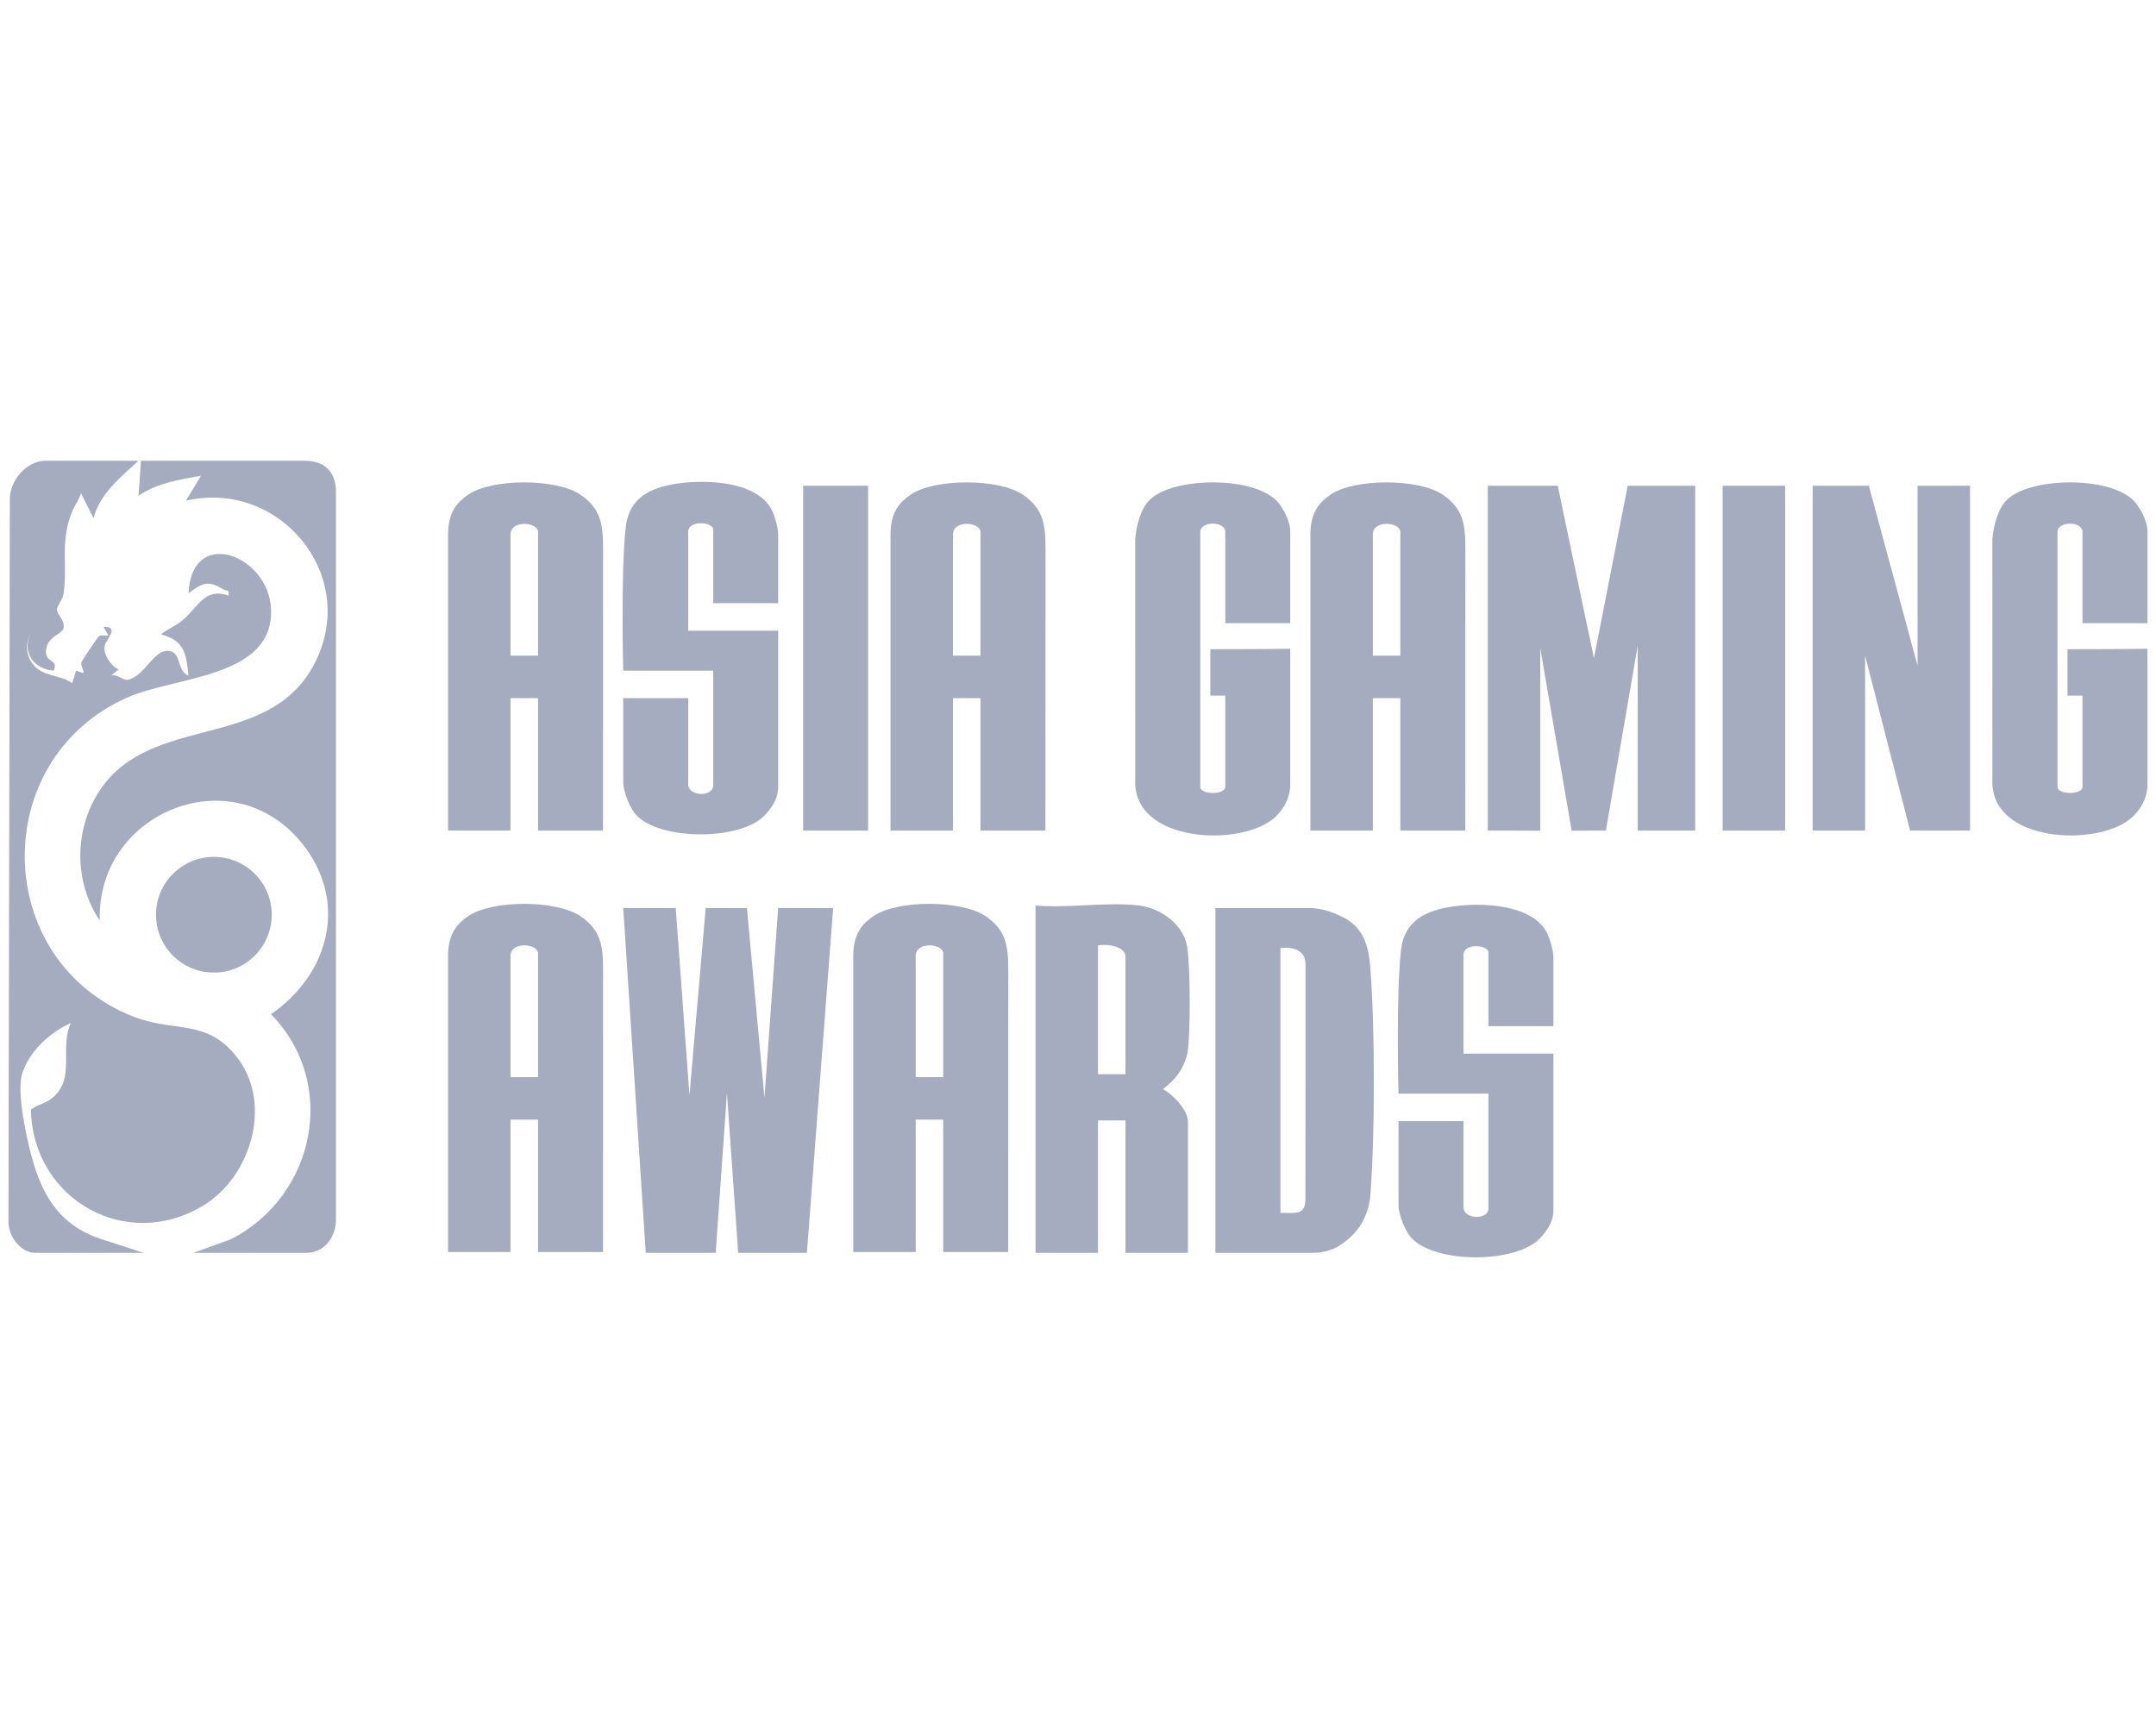 <svg width="126" height="100" viewBox="0 0 126 100" fill="none" xmlns="http://www.w3.org/2000/svg">
    <g clipPath="url(#clip0_695_10536)">
        <path d="M8.094 26.927C7.047 27.893 5.85 28.829 5.463 30.285L4.738 28.827C4.581 29.271 4.317 29.606 4.148 30.065C3.508 31.811 3.975 33.03 3.705 34.731C3.651 35.067 3.328 35.411 3.328 35.616C3.327 35.913 3.85 36.299 3.698 36.759C3.604 37.044 2.777 37.214 2.691 37.966C2.595 38.799 3.473 38.479 3.129 39.194C1.874 39.092 1.273 37.999 1.813 37.004C1.455 37.611 1.537 38.281 1.882 38.761C2.465 39.572 3.435 39.39 4.221 39.924L4.444 39.194L4.88 39.34C4.897 39.126 4.705 38.924 4.756 38.714C4.777 38.624 5.706 37.224 5.786 37.179C5.938 37.093 6.166 37.161 6.341 37.149L6.05 36.638C7.018 36.596 6.198 37.407 6.123 37.715C5.999 38.221 6.464 38.908 6.925 39.121L6.486 39.485C6.875 39.366 7.192 39.8 7.508 39.722C8.455 39.489 8.951 38.042 9.772 38.037C10.655 38.032 10.286 39.212 11.013 39.486C10.889 38.21 10.777 37.422 9.408 37.077C9.791 36.76 10.26 36.585 10.646 36.27C11.568 35.514 11.958 34.3 13.35 34.812C13.432 34.421 13.246 34.562 13.062 34.45C12.146 33.898 11.849 34.06 11.016 34.667C11.207 30.697 15.73 32.456 15.841 35.611C15.982 39.645 10.234 39.512 7.412 40.775C-0.726 44.417 -0.484 56.172 7.804 59.416C10.259 60.377 12.149 59.482 13.934 61.901C15.908 64.576 14.653 68.735 11.937 70.418C7.395 73.233 1.903 70.082 1.806 64.847C2.176 64.555 2.69 64.472 3.058 64.167C4.456 63.007 3.442 61.221 4.149 59.784C2.917 60.334 1.742 61.406 1.308 62.708C1.01 63.601 1.373 65.518 1.588 66.508C2.172 69.206 3.058 71.624 6.24 72.516L8.386 73.218H2.065C1.239 73.218 0.494 72.304 0.494 71.399L0.576 29.163C0.576 28.034 1.6 26.927 2.64 26.927H8.094Z" fill="#A5ACC0"/>
        <path d="M91.037 28.388L93.153 38.465L95.126 28.388H99.069V48.54H95.71V37.733L93.851 48.54L91.85 48.546L90.015 37.88V48.321V48.546L86.949 48.54V28.388H91.037Z" fill="#A5ACC0"/>
        <path d="M39.49 53.067L40.293 64.02L41.242 53.067H43.652L44.675 64.165L45.477 53.067H48.69L47.156 73.219H43.141L42.483 63.871L41.826 73.219H37.738L36.423 53.067H39.49Z" fill="#A5ACC0"/>
        <path d="M11.306 73.218L13.503 72.421C18.424 69.892 19.799 63.316 15.836 59.273C19.251 56.923 20.379 52.675 17.646 49.282C13.566 44.216 5.636 47.486 5.831 53.796C4.184 51.381 4.345 47.958 6.198 45.695C9.424 41.757 16.003 43.784 18.488 38.564C20.91 33.477 16.262 28.009 10.868 29.262L11.744 27.804C10.491 28.026 9.163 28.233 8.095 28.972L8.24 26.927H17.788C18.895 26.927 19.635 27.48 19.635 28.785V71.252C19.635 72.311 18.956 73.218 17.894 73.218H11.306Z" fill="#A5ACC0"/>
        <path d="M109.218 28.388L112.066 38.902V28.388H115.132V48.54H111.628L108.999 38.318V48.54H105.933V28.388H109.218Z" fill="#A5ACC0"/>
        <path d="M71.031 73.219V53.067H76.507C77.328 53.067 78.012 53.379 78.366 53.544C79.704 54.168 79.989 55.271 80.091 56.639C80.357 60.222 80.361 66.212 80.091 69.793C79.981 71.244 79.23 72.228 78.185 72.852C77.909 73.017 77.376 73.219 76.699 73.219H71.031ZM74.828 55.403V70.882C75.663 70.872 76.297 71.057 76.288 70.081C76.297 65.767 76.297 60.85 76.297 56.344C76.288 55.501 75.534 55.331 74.828 55.403Z" fill="#A5ACC0"/>
        <path d="M85.634 48.54H81.838V40.8H80.231V48.54H76.581V31.235C76.581 29.866 77.176 29.309 77.758 28.909C79.156 27.947 82.907 27.955 84.311 28.908C85.522 29.731 85.64 30.651 85.64 32.105L85.634 48.54ZM81.838 38.318V31.089C81.838 30.505 80.231 30.362 80.231 31.235V38.318H81.838Z" fill="#A5ACC0"/>
        <path d="M61.096 48.54H57.299V40.8H55.693V48.54H52.042V31.235C52.042 29.866 52.637 29.309 53.22 28.909C54.617 27.947 58.368 27.955 59.772 28.908C60.983 29.731 61.102 30.651 61.102 32.105L61.096 48.54ZM57.299 38.318V31.089C57.299 30.505 55.693 30.362 55.693 31.235V38.318H57.299Z" fill="#A5ACC0"/>
        <path d="M35.24 48.54H31.444V40.8H29.837V48.54H26.186V31.235C26.186 29.866 26.782 29.309 27.364 28.909C28.762 27.947 32.513 27.955 33.917 28.908C35.128 29.731 35.246 30.651 35.246 32.105L35.24 48.54ZM31.444 38.318V31.089C31.444 30.505 29.837 30.362 29.837 31.235V38.318H31.444Z" fill="#A5ACC0"/>
        <path d="M35.24 73.171H31.444V65.432H29.837V73.171H26.186V55.867C26.186 54.498 26.782 53.941 27.364 53.54C28.762 52.579 32.513 52.587 33.917 53.54C35.128 54.362 35.246 55.283 35.246 56.737L35.24 73.171ZM31.444 62.949V55.721C31.444 55.136 29.837 54.993 29.837 55.867V62.949H31.444Z" fill="#A5ACC0"/>
        <path d="M58.919 73.171H55.123V65.432H53.516V73.171H49.866V55.867C49.866 54.498 50.461 53.941 51.044 53.54C52.441 52.579 56.192 52.587 57.596 53.54C58.807 54.362 58.926 55.283 58.926 56.737L58.919 73.171ZM55.123 62.949V55.721C55.123 55.136 53.516 54.993 53.516 55.867V62.949H55.123Z" fill="#A5ACC0"/>
        <path d="M66.578 52.92C67.855 53.08 69.194 54.047 69.387 55.368C69.564 56.576 69.577 60.242 69.413 61.45C69.365 61.797 69.155 62.315 68.963 62.607C68.651 63.083 68.328 63.361 67.963 63.652C68.552 63.956 69.425 64.88 69.425 65.552V73.218H65.775V65.479H64.168V73.218H60.518V52.92C62.423 53.093 64.721 52.689 66.578 52.92ZM64.168 55.257V62.777C64.493 62.777 65.395 62.777 65.775 62.777V55.914C65.775 55.287 64.648 55.142 64.168 55.257Z" fill="#A5ACC0"/>
        <path d="M125.5 36.419H121.703V31.09C121.703 30.441 120.243 30.441 120.243 31.09V45.984C120.243 46.461 121.703 46.461 121.703 45.984V40.654H120.827V37.94C120.827 37.94 120.955 37.94 121.125 37.94C122.488 37.936 123.928 37.94 125.287 37.915H125.5V45.838C125.5 46.737 125.008 47.38 124.629 47.741C122.754 49.527 116.26 49.308 116.441 45.551C116.441 40.815 116.44 36.171 116.44 31.521C116.497 30.76 116.74 29.725 117.315 29.184C118.745 27.839 123.595 27.806 124.835 29.418C125.048 29.695 125.5 30.389 125.5 31.09V36.419Z" fill="#A5ACC0"/>
        <path d="M75.404 36.419H71.608V31.09C71.608 30.441 70.147 30.441 70.147 31.09V45.984C70.147 46.461 71.608 46.461 71.608 45.984V40.654H70.731V37.94C70.731 37.94 70.859 37.94 71.03 37.94C72.392 37.936 73.832 37.94 75.192 37.915H75.404V45.838C75.404 46.737 74.912 47.38 74.533 47.741C72.658 49.527 66.164 49.308 66.346 45.551C66.345 40.815 66.344 36.171 66.344 31.521C66.401 30.76 66.645 29.725 67.22 29.184C68.649 27.839 73.499 27.806 74.739 29.418C74.953 29.695 75.404 30.389 75.404 31.09V36.419Z" fill="#A5ACC0"/>
        <path d="M45.477 35.251H41.68V30.943C41.68 30.499 40.22 30.366 40.22 31.09V36.639V36.858H40.439H45.477V45.984C45.477 46.784 44.986 47.314 44.746 47.59C43.374 49.161 38.496 49.143 37.144 47.59C36.863 47.267 36.423 46.351 36.423 45.683V40.8H40.22V45.838C40.22 46.552 41.68 46.592 41.68 45.903V39.194H36.423C36.423 39.194 36.271 33.449 36.569 30.797C36.763 29.076 38.038 28.49 39.581 28.26C41.234 28.012 44.272 28.102 45.122 29.839C45.245 30.09 45.477 30.803 45.477 31.251V35.251Z" fill="#A5ACC0"/>
        <path d="M90.785 59.97H86.988V55.662C86.988 55.218 85.528 55.084 85.528 55.808V61.357V61.576H85.747H90.785V70.703C90.785 71.503 90.294 72.033 90.054 72.308C88.681 73.88 83.804 73.862 82.451 72.308C82.171 71.986 81.731 71.07 81.731 70.401V65.519H85.528V70.557C85.528 71.27 86.988 71.311 86.988 70.622V63.913H81.731C81.731 63.913 81.578 58.168 81.877 55.516C82.07 53.795 83.346 53.209 84.888 52.978C86.542 52.731 89.58 52.82 90.429 54.557C90.552 54.809 90.785 55.521 90.785 55.97V59.97Z" fill="#A5ACC0"/>
        <path d="M50.734 28.388H46.937V48.54H50.734V28.388Z" fill="#A5ACC0"/>
        <path d="M104.326 28.388H100.675V48.54H104.326V28.388Z" fill="#A5ACC0"/>
        <path d="M12.499 56.84C14.367 56.84 15.881 55.326 15.881 53.459C15.881 51.591 14.367 50.077 12.499 50.077C10.631 50.077 9.117 51.591 9.117 53.459C9.117 55.326 10.631 56.84 12.499 56.84Z" fill="#A5ACC0"/>
    </g>
    <defs>
        <clipPath id="clip0_695_10536">
            <rect width="125" height="46.729" fill="white" transform="translate(0.5 26.636)"/>
        </clipPath>
    </defs>
</svg>
